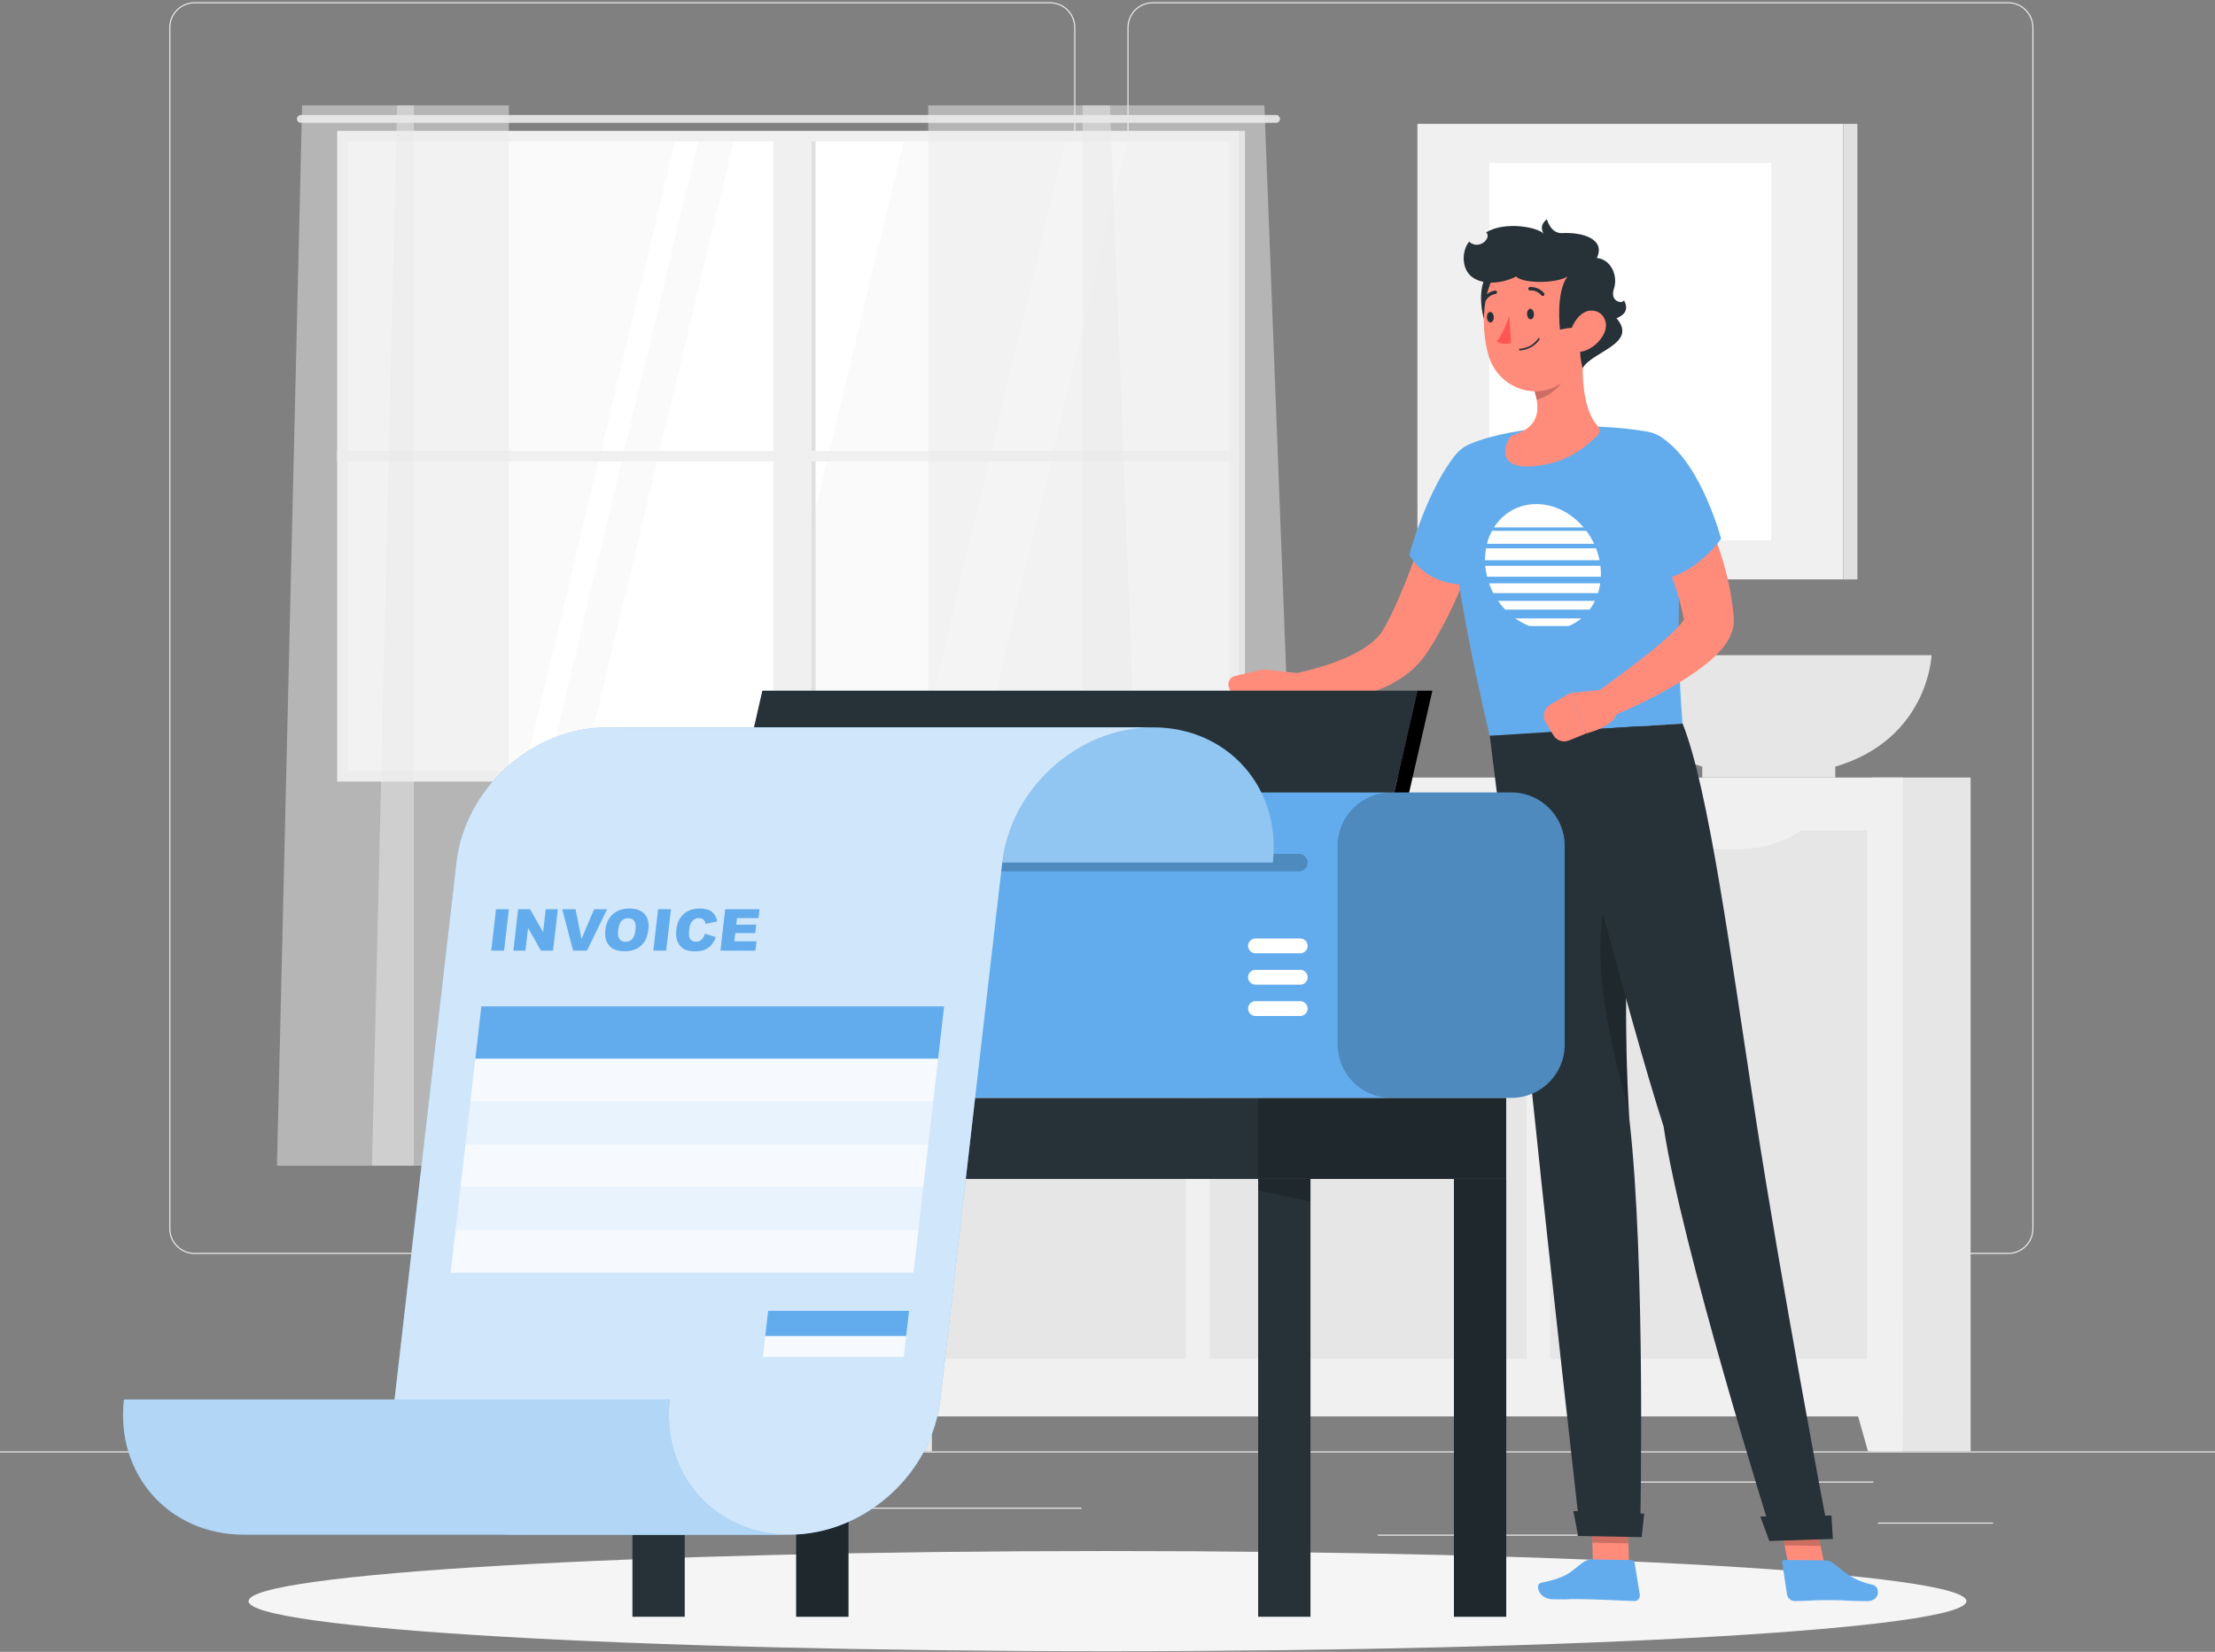 <svg width="795" height="593" viewBox="0 0 795 593" fill="none" xmlns="http://www.w3.org/2000/svg">
<rect x="0" y="0" width="795" height="593" fill="#808080" stroke="none"/>
<g clip-path="url(#clip0_575_633)">
<path d="M795 521.042L0 521.042L0 521.439L795 521.439V521.042Z" fill="#EBEBEB"/>
<path d="M376.846 450.182L69.833 450.182C64.824 450.182 60.754 446.115 60.754 441.11L60.754 9.864C60.754 4.86 64.824 0.792 69.833 0.792L376.862 0.792C381.87 0.792 385.941 4.86 385.941 9.864L385.941 441.11C385.925 446.115 381.854 450.182 376.846 450.182ZM69.833 1.189C65.047 1.189 61.151 5.082 61.151 9.864L61.151 441.11C61.151 445.893 65.047 449.785 69.833 449.785L376.862 449.785C381.648 449.785 385.543 445.893 385.543 441.11L385.543 9.864C385.543 5.082 381.648 1.189 376.862 1.189L69.833 1.189Z" fill="#EBEBEB"/>
<path d="M720.763 450.182L413.734 450.182C408.725 450.182 404.655 446.115 404.655 441.11L404.655 9.864C404.655 4.86 408.725 0.792 413.734 0.792L720.763 0.792C725.771 0.792 729.842 4.86 729.842 9.864L729.842 441.11C729.842 446.115 725.771 450.182 720.763 450.182ZM413.734 1.189C408.948 1.189 405.053 5.082 405.053 9.864L405.053 441.11C405.053 445.893 408.948 449.785 413.734 449.785L720.763 449.785C725.549 449.785 729.444 445.893 729.444 441.11L729.444 9.864C729.444 5.082 725.549 1.189 720.763 1.189L413.734 1.189Z" fill="#EBEBEB"/>
<path d="M715.341 546.605H674.001V547.003H715.341V546.605Z" fill="#EBEBEB"/>
<path d="M566.088 550.927H494.49V551.324H566.088V550.927Z" fill="#EBEBEB"/>
<path d="M672.411 531.862H575.755V532.259H672.411V531.862Z" fill="#EBEBEB"/>
<path d="M113.987 534.531H83.411V534.928H113.987V534.531Z" fill="#EBEBEB"/>
<path d="M216.065 534.531H128.154V534.928H216.065V534.531Z" fill="#EBEBEB"/>
<path d="M388.183 541.235H269.775V541.633H388.183V541.235Z" fill="#EBEBEB"/>
<path d="M442.735 49.155L123.225 49.155L123.225 278.354L442.735 278.354L442.735 49.155Z" fill="#FAFAFA"/>
<path d="M208.894 278.354L263.686 49.155L324.678 49.155L269.887 278.354H208.894Z" fill="white"/>
<path d="M328.017 278.354L382.808 49.155L405.052 49.155L350.261 278.354H328.017Z" fill="white"/>
<path d="M187.843 278.354L242.65 49.155H250.997L196.206 278.354H187.843Z" fill="white"/>
<path d="M457.968 41.275L107.993 41.275C107.214 41.275 106.578 41.91 106.578 42.689C106.578 43.467 107.214 44.103 107.993 44.103L457.984 44.103C458.763 44.103 459.399 43.467 459.399 42.689C459.399 41.91 458.747 41.275 457.968 41.275Z" fill="#E0E0E0"/>
<path d="M277.577 278.853H291.204L291.204 48.669H277.577L277.577 278.853Z" fill="#F0F0F0"/>
<path d="M291.206 278.853H292.732L292.732 48.669H291.206L291.206 278.853Z" fill="#E0E0E0"/>
<path d="M121.017 161.875V165.657L444.948 165.657V161.875L121.017 161.875Z" fill="#F0F0F0"/>
<path d="M444.946 276.782L444.946 50.744V46.963H441.161L124.799 46.963H121.015V50.744L121.015 276.797V280.579H124.799L441.161 280.579H444.946V276.782ZM124.799 276.782L124.799 50.744L441.161 50.744L441.161 276.797L124.799 276.797V276.782Z" fill="#F0F0F0"/>
<path d="M444.946 280.572H446.838L446.838 46.956H444.946L444.946 280.572Z" fill="#E0E0E0"/>
<path opacity="0.5" d="M388.58 37.811L388.58 418.486L468.446 418.486L453.802 37.811L388.58 37.811Z" fill="#EBEBEB"/>
<path opacity="0.5" d="M333.153 37.811L333.153 418.486L413.018 418.486L398.375 37.811L333.153 37.811Z" fill="#EBEBEB"/>
<path opacity="0.5" d="M148.538 37.811L148.538 418.486H99.407L108.422 37.811L148.538 37.811Z" fill="#EBEBEB"/>
<path opacity="0.5" d="M182.643 37.811L182.643 418.486H133.512L142.512 37.811L182.643 37.811Z" fill="#EBEBEB"/>
<path d="M299.214 521.041H334.464L334.464 279.132H299.214L299.214 521.041Z" fill="#E6E6E6"/>
<path d="M311.624 521.042H299.206V475.063H324.63L311.624 521.042Z" fill="#F0F0F0"/>
<path d="M672.038 521.041H707.288L707.288 279.132H672.038L672.038 521.041Z" fill="#E6E6E6"/>
<path d="M299.203 508.493L682.87 508.493L682.87 279.135L299.203 279.135L299.203 508.493Z" fill="#F0F0F0"/>
<path d="M670.455 521.042H682.873V475.063H657.449L670.455 521.042Z" fill="#F0F0F0"/>
<path d="M556.375 298.115L556.375 487.848L670.108 487.848V298.115H556.375Z" fill="#E6E6E6"/>
<path d="M602.006 304.792H624.504C634.283 304.792 643.616 301.281 650.342 295.084H576.168C582.878 301.281 592.227 304.792 602.006 304.792Z" fill="#F0F0F0"/>
<path d="M434.166 298.113L434.166 487.847L547.899 487.847V298.113H434.166Z" fill="#E6E6E6"/>
<path d="M478.638 304.792H501.136C510.915 304.792 520.248 301.281 526.974 295.084H452.8C459.526 301.281 468.875 304.792 478.638 304.792Z" fill="#F0F0F0"/>
<path d="M311.957 298.111L311.957 487.845L425.69 487.845L425.69 298.111H311.957Z" fill="#E6E6E6"/>
<path d="M356.43 304.792H378.929C388.707 304.792 398.041 301.281 404.766 295.084H330.593C337.318 301.281 346.652 304.792 356.43 304.792Z" fill="#F0F0F0"/>
<path d="M693.272 235.219L576.407 235.219C576.407 235.219 577.472 265.31 610.974 275.24V279.117H658.705V275.24C692.207 265.31 693.272 235.219 693.272 235.219Z" fill="#E6E6E6"/>
<path d="M661.583 44.452L508.737 44.452L508.737 208.003L661.583 208.003V44.452Z" fill="#F0F0F0"/>
<path d="M661.599 208.014H666.655V44.464H661.599V208.014Z" fill="#E0E0E0"/>
<path d="M635.746 58.481L534.59 58.481V193.974L635.746 193.974V58.481Z" fill="white"/>
<path d="M397.5 592.792C567.761 592.792 705.785 584.74 705.785 574.807C705.785 564.874 567.761 556.822 397.5 556.822C227.239 556.822 89.215 564.874 89.215 574.807C89.215 584.74 227.239 592.792 397.5 592.792Z" fill="#F5F5F5"/>
<path d="M584.881 568.595L571.939 568.389L571.064 538.376L584.007 538.567L584.881 568.595Z" fill="#FF8B7B"/>
<path d="M571.493 559.841L585.628 560.063C586.153 560.079 586.598 560.445 586.678 560.969L588.554 572.504C588.745 573.695 587.775 574.823 586.551 574.776C581.463 574.617 574.117 574.188 567.709 574.092C560.22 573.981 566.119 574.283 557.342 574.14C552.032 574.061 550.871 568.659 553.129 568.214C563.384 566.164 563.909 563.861 568.329 560.794C569.251 560.143 570.38 559.825 571.493 559.841Z" fill="#62ACED"/>
<path d="M534.812 180.644C533.699 185.045 532.411 189.033 531.076 193.163C529.772 197.278 528.245 201.314 526.687 205.365C523.491 213.421 519.882 221.396 515.351 229.181C514.81 230.151 514.19 231.12 513.586 232.089L512.679 233.535L512.218 234.25C512.075 234.488 511.821 234.837 511.614 235.108C509.929 237.523 507.941 239.62 505.795 241.336C501.533 244.799 496.907 246.992 492.343 248.533C487.764 250.042 483.217 250.932 478.685 251.393C476.427 251.631 474.17 251.742 471.928 251.774C469.654 251.79 467.523 251.71 465.075 251.488L464.836 241.78C472.325 240.128 480.196 237.808 486.508 234.488C489.656 232.804 492.439 230.85 494.442 228.736C495.428 227.672 496.207 226.576 496.811 225.479L497.066 225.035L497.399 224.399L498.067 223.128C498.512 222.286 498.958 221.46 499.371 220.554C502.758 213.579 505.699 206.112 508.386 198.502C509.754 194.705 511.01 190.86 512.298 187.015C513.554 183.202 514.762 179.198 515.875 175.528L534.812 180.644Z" fill="#FF8B7B"/>
<path d="M467.905 241.876L453.213 240.319L453.913 255.063C453.913 255.063 465.027 257.779 469.686 249.295L467.905 241.876Z" fill="#FF8B7B"/>
<path d="M441.113 246.833L443.832 253.14C444.278 254.189 445.311 254.872 446.456 254.904L453.913 255.063L453.213 240.319L443.228 242.686C441.384 243.131 440.382 245.117 441.113 246.833Z" fill="#FF8B7B"/>
<path opacity="0.2" d="M571.064 538.376L571.525 553.851L584.452 554.058L584.007 538.583L571.064 538.376Z" fill="black"/>
<path d="M521.679 164.263C514.73 172.986 508.402 189.636 505.811 199.169C513.522 211.99 528.627 209.75 528.627 209.75C528.627 209.75 541.124 199.868 545.211 188.047C549.281 176.227 533.954 148.82 521.679 164.263Z" fill="#62ACED"/>
<path d="M601.942 166.027C605.011 188.365 600.4 217.408 603.882 259.766L534.653 264.151C522.076 210.434 520.725 187.873 519.373 173.065C518.849 167.187 522.251 161.594 527.753 159.322C544.082 152.57 572.066 151.569 591.273 154.953C596.886 155.938 601.163 160.387 601.942 166.027Z" fill="#62ACED"/>
<path d="M551.428 180.961C544.94 180.961 539.471 184.234 536.227 189.334H568.377C564.052 184.234 557.931 180.961 551.428 180.961Z" fill="white"/>
<path d="M569.347 190.558H535.512C534.733 192.004 534.113 193.577 533.683 195.229H572.145C571.382 193.577 570.428 192.004 569.347 190.558Z" fill="white"/>
<path d="M572.845 196.833L533.349 196.833C533.111 198.216 532.984 199.646 532.984 201.123L574.101 201.123C573.799 199.646 573.37 198.216 572.845 196.833Z" fill="white"/>
<path d="M548.947 224.733H563.066C564.72 224.05 566.231 223.128 567.598 222H543.859C545.449 223.128 547.151 224.05 548.947 224.733Z" fill="white"/>
<path d="M540.218 218.838H570.571C571.287 217.869 571.923 216.82 572.463 215.708H537.674C538.437 216.82 539.296 217.869 540.218 218.838Z" fill="white"/>
<path d="M535.973 212.928L573.56 212.928C573.91 211.8 574.181 210.624 574.355 209.417L534.446 209.417C534.876 210.624 535.385 211.8 535.973 212.928Z" fill="white"/>
<path d="M574.419 203.125L533.079 203.125C533.079 203.252 533.095 203.395 533.111 203.522C533.238 204.714 533.445 205.889 533.731 207.033L574.578 207.033C574.626 205.889 574.578 204.714 574.467 203.522C574.451 203.395 574.435 203.252 574.419 203.125Z" fill="white"/>
<path d="M568.695 121.827L549.997 138.334C552.7 145.341 553.765 152.887 543.112 156.224C542.54 156.399 542.031 156.796 541.729 157.32C539.216 161.673 538.692 168.458 550.426 167.393C561.62 166.376 568.345 161.244 573.401 156.303C574.292 155.445 574.387 154.015 573.56 153.126C567.2 146.262 567.614 130.676 568.695 121.827Z" fill="#FF8B7B"/>
<path opacity="0.2" d="M561.063 128.563L549.997 138.318C550.664 140.018 551.205 141.75 551.523 143.45C555.975 142.608 561.747 137.842 561.81 133.631C561.842 131.518 561.54 129.516 561.063 128.563Z" fill="black"/>
<path d="M533.651 98.757C529.549 104.413 532.252 117.521 535.321 119.586C542.873 116.012 541.474 95.532 533.651 98.757Z" fill="#263238"/>
<path d="M569.029 107.416C568.965 120.238 569.585 127.753 563.464 134.728C554.274 145.23 538.119 140.415 534.335 127.864C530.933 116.568 531.616 97.486 543.875 91.576C555.975 85.761 569.093 94.579 569.029 107.416Z" fill="#FF8B7B"/>
<path d="M568.17 120.095C570.046 115.805 559.902 118.363 559.902 118.363C559.902 118.363 558.296 104.636 562.653 99.266C558.249 101.887 546.578 101.824 544.161 99.266C539.248 101.744 532.729 102.491 528.563 99.599C524.398 96.708 524.604 89.987 527.291 86.762C530.726 89.924 535.559 85.554 533.413 83.409C540.25 79.31 551.841 81.535 554.051 83.886C552.095 80.804 555.196 78.707 555.196 78.707C555.196 78.707 556.532 83.902 560.634 83.68C567.9 83.282 576.375 85.761 573.131 92.609C578.314 93.149 580.795 99.059 579.253 103.698C577.71 108.338 582.353 109.211 582.878 107.797C584.627 111.086 583.212 113.04 580.191 114.248C588.125 123.431 571.175 126.227 568.043 132.201C568.059 132.217 565.897 125.338 568.17 120.095Z" fill="#263238"/>
<path d="M575.802 119.523C574.371 122.685 571.605 124.909 568.918 125.894C564.879 127.371 562.558 123.876 563.416 119.904C564.195 116.329 567.248 111.261 571.43 111.499C575.548 111.706 577.456 115.9 575.802 119.523Z" fill="#FF8B7B"/>
<path d="M584.802 401.788C580.636 336.711 588.729 260.735 588.729 260.735L534.701 264.151C537.897 288.713 547.405 367.644 551.348 406.236C555.53 447.211 566.787 547.003 566.787 547.003L588.729 547.337C588.713 547.321 590.717 453.137 584.802 401.788Z" fill="#263238"/>
<path opacity="0.2" d="M584.404 394.749C584.357 393.891 584.325 393.034 584.293 392.191C582.941 362.862 583.832 332.215 585.152 307.906L581.828 310.019C567.614 331.071 576.74 370.695 584.611 398.674C584.531 397.355 584.452 396.052 584.404 394.749Z" fill="black"/>
<path d="M564.688 542.491L566.437 551.42L589.222 551.833L590.128 543.397L564.688 542.491Z" fill="#263238"/>
<path d="M550.553 112.659C550.617 113.692 550.108 114.582 549.424 114.629C548.741 114.677 548.136 113.867 548.089 112.834C548.025 111.801 548.534 110.912 549.218 110.864C549.885 110.8 550.49 111.611 550.553 112.659Z" fill="#263238"/>
<path d="M536.148 113.787C536.211 114.82 535.703 115.71 535.019 115.757C534.335 115.805 533.731 114.995 533.683 113.962C533.62 112.929 534.128 112.04 534.812 111.992C535.48 111.944 536.084 112.754 536.148 113.787Z" fill="#263238"/>
<path d="M541.76 113.311C541.76 113.311 539.725 119.475 537.277 122.542C539.216 124.13 542.317 123.145 542.317 123.145L541.76 113.311Z" fill="#FF5652"/>
<path d="M546.864 125.624C550.808 124.829 552.493 121.954 552.572 121.827C552.652 121.684 552.604 121.493 552.461 121.414C552.318 121.334 552.127 121.382 552.048 121.525C552.032 121.557 550.06 124.893 545.481 125.195C545.306 125.211 545.179 125.354 545.195 125.513C545.211 125.687 545.354 125.814 545.513 125.799C545.99 125.783 546.435 125.719 546.864 125.624Z" fill="#263238"/>
<path d="M553.844 106.256C553.94 106.241 554.035 106.193 554.131 106.113C554.385 105.891 554.417 105.51 554.194 105.255C552 102.698 549.17 103.047 549.059 103.063C548.725 103.111 548.486 103.412 548.534 103.746C548.581 104.08 548.884 104.318 549.218 104.27C549.313 104.255 551.507 104 553.272 106.05C553.399 106.225 553.638 106.288 553.844 106.256Z" fill="#263238"/>
<path d="M532.634 108.465C532.825 108.449 533.015 108.338 533.127 108.147C534.446 105.78 536.657 105.557 536.752 105.541C537.086 105.51 537.34 105.224 537.324 104.874C537.293 104.541 537.006 104.286 536.672 104.318C536.545 104.334 533.731 104.572 532.061 107.559C531.902 107.861 531.998 108.227 532.3 108.385C532.395 108.465 532.523 108.481 532.634 108.465Z" fill="#263238"/>
<path d="M656.416 569.532L643.441 569.326L637.383 539.313L650.342 539.52L656.416 569.532Z" fill="#FF8B7B"/>
<path d="M654.524 560.159L640.42 560.031C639.896 560.031 639.578 560.397 639.657 560.905L641.39 572.456C641.565 573.647 642.901 574.807 644.109 574.791C649.165 574.76 650.66 574.378 657.052 574.442C664.525 574.505 661.138 574.728 669.915 574.823C675.209 574.871 674.685 569.501 672.284 568.976C664.684 567.292 662.06 564.369 658.022 561.223C656.94 560.381 655.637 560.175 654.524 560.159Z" fill="#62ACED"/>
<path opacity="0.2" d="M637.383 539.313L640.5 554.788L653.474 554.995L650.358 539.52L637.383 539.313Z" fill="black"/>
<path d="M630.085 400.835C621.054 341.938 613.215 283.026 603.913 259.766L558.137 262.657C558.137 262.657 583.911 363.561 597.092 404.409C603.468 447.339 635.062 548.052 635.062 548.052L655.636 547.146C655.636 547.162 639.116 459.731 630.085 400.835Z" fill="#263238"/>
<path d="M631.802 544.445L635.046 553.215L657.847 552.485L657.322 544.064L631.802 544.445Z" fill="#263238"/>
<path d="M604.693 170.65C605.424 171.81 605.965 172.716 606.553 173.717C607.125 174.702 607.65 175.702 608.191 176.688C609.256 178.674 610.258 180.675 611.228 182.693C613.136 186.745 614.869 190.891 616.363 195.149C617.906 199.391 619.162 203.761 620.179 208.225L620.911 211.593L621.483 215.025C621.69 216.153 621.817 217.329 621.944 218.489L622.135 220.236L622.23 221.11L622.246 221.333L622.294 222C622.31 222.461 622.326 222.969 622.294 223.366C622.199 225.146 621.785 226.464 621.356 227.577C620.911 228.721 620.434 229.547 619.941 230.357C618.971 231.898 618.001 233.026 617.047 234.059C615.139 236.093 613.263 237.65 611.402 239.111C607.666 242.003 603.898 244.338 600.098 246.579C592.466 250.964 584.77 254.681 576.645 257.875L572.05 249.311C578.696 244.402 585.485 239.477 591.814 234.424C594.978 231.914 598.031 229.308 600.702 226.703C602.021 225.416 603.246 224.097 604.088 222.937C604.502 222.365 604.82 221.841 604.931 221.555C605.058 221.333 604.804 221.253 604.613 222.651C604.613 222.794 604.581 223.033 604.597 223.223L604.629 223.493L604.597 223.319L604.454 222.635L604.168 221.253C603.977 220.332 603.818 219.426 603.548 218.505L602.848 215.74L602.037 212.976C600.908 209.305 599.621 205.651 598.126 202.029C596.631 198.406 595.057 194.8 593.324 191.257C592.466 189.477 591.591 187.714 590.669 185.982L589.27 183.408L587.95 181.025L604.693 170.65Z" fill="#FF8B7B"/>
<path d="M576.677 247.452L563.607 248.771L569.252 263.324C569.252 263.324 580.954 260.687 580.684 254.268L576.677 247.452Z" fill="#FF8B7B"/>
<path d="M554.735 259.257L557.581 264.008C558.71 265.898 561.063 266.661 563.13 265.819L569.252 263.324L563.607 248.771L556.404 252.95C554.194 254.252 553.447 257.096 554.735 259.257Z" fill="#FF8B7B"/>
<path d="M568.393 177.609C572.177 187.92 585.708 201.473 592.513 208.463C607.618 208.273 617.731 193.386 617.731 193.386C617.731 193.386 610.862 167.266 597.426 157.829C587.346 150.743 561.699 159.37 568.393 177.609Z" fill="#62ACED"/>
<path d="M540.6 394.13L226.988 394.13V423.236L540.6 423.236V394.13Z" fill="#263238"/>
<path opacity="0.2" d="M540.6 394.13L451.576 394.13V423.236L540.6 423.236V394.13Z" fill="black"/>
<path d="M245.766 423.236H226.988L226.988 580.416H245.766L245.766 423.236Z" fill="#263238"/>
<path opacity="0.2" d="M245.75 431.387L226.988 427.319V423.236H245.75V431.387Z" fill="black"/>
<path d="M540.616 423.236H521.838L521.838 580.416H540.616L540.616 423.236Z" fill="#263238"/>
<path opacity="0.2" d="M540.616 423.236H521.838L521.838 580.416H540.616L540.616 423.236Z" fill="black"/>
<path d="M470.354 423.236H451.576L451.576 580.416H470.354L470.354 423.236Z" fill="#263238"/>
<path opacity="0.2" d="M470.354 431.387L451.576 427.319V423.236H470.354V431.387Z" fill="black"/>
<path d="M304.533 423.236H285.755L285.755 580.416H304.533L304.533 423.236Z" fill="#263238"/>
<path opacity="0.2" d="M304.533 423.236H285.755L285.755 580.416H304.533L304.533 423.236Z" fill="black"/>
<path d="M508.736 247.961L273.623 247.961L252.746 339.316L487.86 339.316L508.736 247.961Z" fill="#263238"/>
<path d="M508.736 247.961H514.111L493.234 339.316H487.86L508.736 247.961Z" fill="black"/>
<path d="M542.524 394.13L203.631 394.13C193.137 394.13 184.551 385.55 184.551 375.064L184.551 303.568C184.551 293.082 193.137 284.503 203.631 284.503L542.508 284.503C553.002 284.503 561.588 293.082 561.588 303.568V375.064C561.604 385.55 553.018 394.13 542.524 394.13Z" fill="#62ACED"/>
<path opacity="0.2" d="M542.524 394.13H499.196C488.702 394.13 480.116 385.55 480.116 375.064L480.116 303.568C480.116 293.082 488.702 284.503 499.196 284.503H542.524C553.018 284.503 561.604 293.082 561.604 303.568V375.064C561.604 385.55 553.018 394.13 542.524 394.13Z" fill="black"/>
<path opacity="0.2" d="M466.188 312.831L198.48 312.831C196.747 312.831 195.332 311.417 195.332 309.685C195.332 307.954 196.747 306.54 198.48 306.54L466.188 306.54C467.921 306.54 469.336 307.954 469.336 309.685C469.336 311.417 467.921 312.831 466.188 312.831Z" fill="black"/>
<path d="M450.606 342.224H466.681C468.144 342.224 469.336 341.032 469.336 339.571C469.336 338.109 468.144 336.917 466.681 336.917H450.606C449.143 336.917 447.951 338.109 447.951 339.571C447.967 341.032 449.159 342.224 450.606 342.224Z" fill="white"/>
<path d="M450.606 353.488H466.681C468.144 353.488 469.336 352.297 469.336 350.835C469.336 349.373 468.144 348.182 466.681 348.182H450.606C449.143 348.182 447.951 349.373 447.951 350.835C447.967 352.297 449.159 353.488 450.606 353.488Z" fill="white"/>
<path d="M450.606 364.737H466.681C468.144 364.737 469.336 363.545 469.336 362.084C469.336 360.622 468.144 359.43 466.681 359.43H450.606C449.143 359.43 447.951 360.622 447.951 362.084C447.967 363.545 449.159 364.737 450.606 364.737Z" fill="white"/>
<path d="M260.935 309.654C264.02 282.851 244.781 261.132 217.973 261.132H266.532L413.877 261.132C440.7 261.132 459.939 282.851 456.839 309.654L260.935 309.654Z" fill="#62ACED"/>
<g opacity="0.3">
<path d="M260.935 309.654C264.02 282.851 244.781 261.132 217.973 261.132H266.532L413.877 261.132C440.7 261.132 459.939 282.851 456.839 309.654L260.935 309.654Z" fill="white"/>
</g>
<path d="M217.973 261.132H365.318L413.877 261.132C387.054 261.132 362.806 282.851 359.722 309.654L337.509 502.422C334.425 529.225 310.177 550.943 283.354 550.943H184.567C157.744 550.943 138.505 529.225 141.605 502.422L163.818 309.654C166.902 282.851 191.15 261.132 217.973 261.132Z" fill="#62ACED"/>
<path opacity="0.7" d="M217.973 261.132H365.318L413.877 261.132C387.054 261.132 362.806 282.851 359.722 309.654L337.509 502.422C334.425 529.225 310.177 550.943 283.354 550.943H184.567C157.744 550.943 138.505 529.225 141.605 502.422L163.818 309.654C166.902 282.851 191.15 261.132 217.973 261.132Z" fill="white"/>
<path d="M240.392 502.422C237.307 529.225 256.547 550.944 283.354 550.944H234.795L87.45 550.944C60.627 550.944 41.388 529.225 44.488 502.422L240.392 502.422Z" fill="#62ACED"/>
<path opacity="0.5" d="M240.392 502.422C237.307 529.225 256.547 550.944 283.354 550.944H234.795L87.45 550.944C60.627 550.944 41.388 529.225 44.488 502.422L240.392 502.422Z" fill="white"/>
<path d="M178.032 326.415H182.643L180.926 341.286H176.315L178.032 326.415Z" fill="#62ACED"/>
<path d="M185.966 326.415H190.259L194.918 334.645L195.872 326.415H200.212L198.495 341.286H194.154L189.528 333.12L188.589 341.286H184.265L185.966 326.415Z" fill="#62ACED"/>
<path d="M201.786 326.415H206.588L208.703 337.108L213.234 326.415H217.909L210.675 341.286H205.698L201.786 326.415Z" fill="#62ACED"/>
<path d="M217.273 333.867C217.559 331.436 218.45 329.545 219.96 328.195C221.471 326.844 223.426 326.161 225.843 326.161C228.324 326.161 230.152 326.828 231.345 328.147C232.537 329.481 232.982 331.34 232.712 333.724C232.505 335.455 232.06 336.885 231.345 337.997C230.629 339.11 229.691 339.983 228.514 340.587C227.338 341.207 225.923 341.509 224.269 341.509C222.584 341.509 221.232 341.239 220.199 340.714C219.165 340.174 218.37 339.332 217.814 338.172C217.257 337.044 217.082 335.598 217.273 333.867ZM221.868 333.882C221.693 335.376 221.852 336.456 222.329 337.124C222.806 337.775 223.538 338.109 224.492 338.109C225.477 338.109 226.288 337.791 226.893 337.139C227.513 336.504 227.91 335.344 228.101 333.676C228.26 332.278 228.101 331.261 227.608 330.61C227.115 329.958 226.384 329.64 225.414 329.64C224.492 329.64 223.713 329.974 223.061 330.625C222.456 331.277 222.043 332.373 221.868 333.882Z" fill="#62ACED"/>
<path d="M236.21 326.415H240.821L239.104 341.286H234.493L236.21 326.415Z" fill="#62ACED"/>
<path d="M253.016 335.201L256.912 336.424C256.514 337.553 255.974 338.49 255.306 339.253C254.638 340.015 253.843 340.587 252.937 340.968C252.03 341.35 250.902 341.54 249.582 341.54C247.96 341.54 246.672 341.302 245.702 340.841C244.732 340.381 243.937 339.539 243.333 338.363C242.729 337.187 242.522 335.662 242.745 333.819C243.031 331.356 243.906 329.466 245.368 328.147C246.831 326.828 248.755 326.161 251.156 326.161C253.032 326.161 254.463 326.542 255.449 327.289C256.435 328.052 257.103 329.211 257.436 330.784L253.271 331.69C253.175 331.229 253.064 330.911 252.937 330.689C252.714 330.339 252.444 330.069 252.078 329.879C251.728 329.688 251.315 329.593 250.87 329.593C249.82 329.593 248.978 330.006 248.326 330.848C247.833 331.467 247.515 332.437 247.356 333.771C247.165 335.424 247.292 336.552 247.722 337.155C248.151 337.759 248.819 338.077 249.725 338.077C250.599 338.077 251.299 337.823 251.808 337.33C252.285 336.853 252.698 336.139 253.016 335.201Z" fill="#62ACED"/>
<path d="M260.283 326.415H272.605L272.239 329.593H264.528L264.258 331.96H271.413L271.063 334.995H263.908L263.574 337.934H271.508L271.126 341.302H258.581L260.283 326.415Z" fill="#62ACED"/>
<path d="M336.698 380.084L170.607 380.084L172.769 361.289L338.861 361.289L336.698 380.084Z" fill="#62ACED"/>
<path opacity="0.8" d="M336.698 380.084L170.607 380.084L168.826 395.448L334.933 395.448L336.698 380.084Z" fill="white"/>
<path d="M325.219 479.686H274.657L275.706 470.598H326.268L325.219 479.686Z" fill="#62ACED"/>
<path opacity="0.8" d="M325.219 479.686H274.657L273.814 487.106H324.36L325.219 479.686Z" fill="white"/>
<path opacity="0.5" d="M333.153 410.812L167.061 410.812L168.826 395.448L334.933 395.448L333.153 410.812Z" fill="white"/>
<path opacity="0.8" d="M333.153 410.812L167.061 410.812L165.296 426.16L331.388 426.16L333.153 410.812Z" fill="white"/>
<path opacity="0.5" d="M329.623 441.523L163.516 441.523L165.296 426.16L331.388 426.16L329.623 441.523Z" fill="white"/>
<path opacity="0.8" d="M329.623 441.523L163.516 441.523L161.751 456.887L327.842 456.887L329.623 441.523Z" fill="white"/>
</g>
<defs>
<clipPath id="clip0_575_633">
<rect width="795" height="592" fill="white" transform="translate(0 0.792)"/>
</clipPath>
</defs>
</svg>
